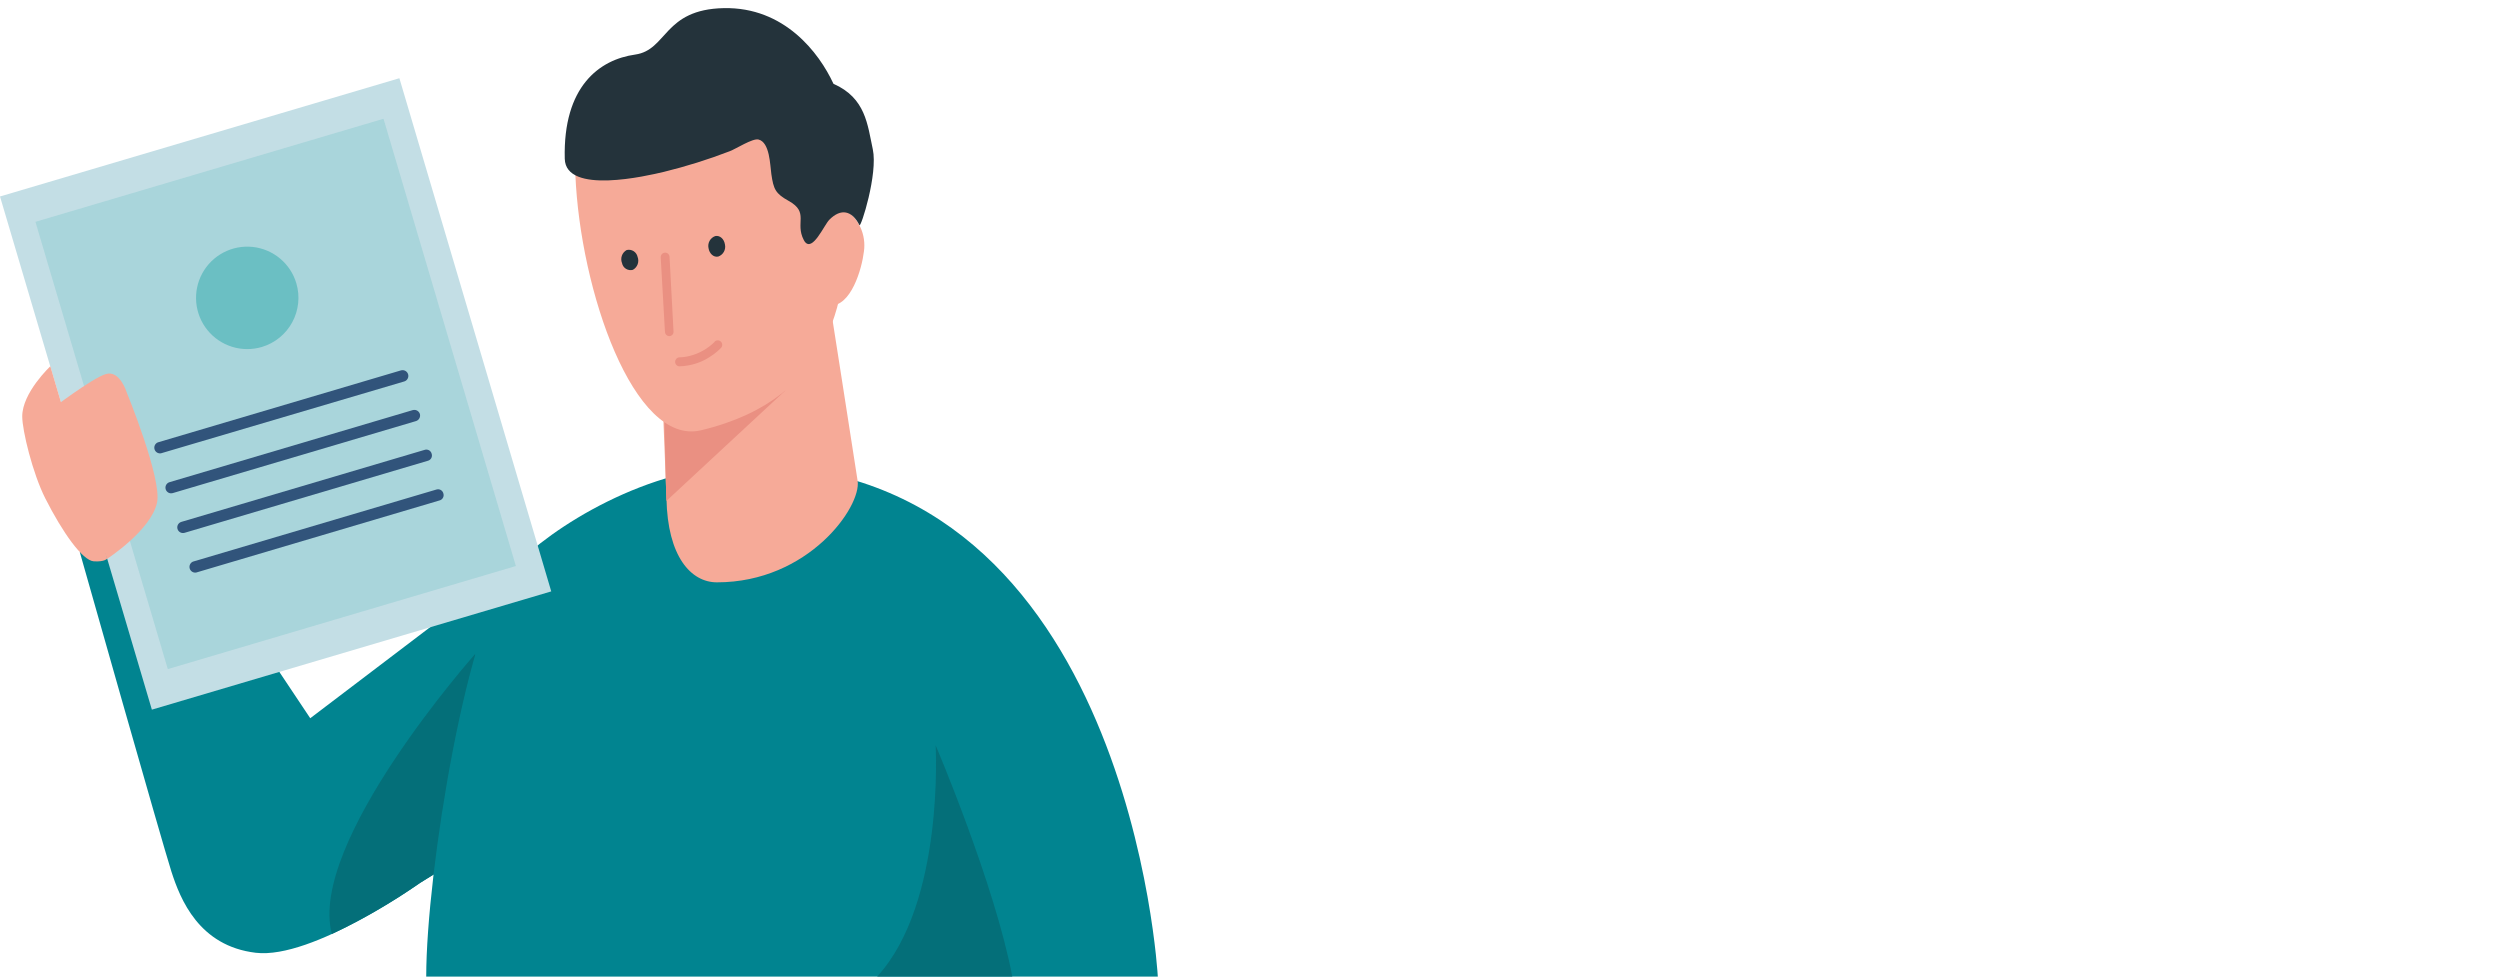 <svg width="256" height="100" viewBox="0 0 256 100" fill="none" xmlns="http://www.w3.org/2000/svg">
<path d="M54.851 56.016L31.769 73.547L16.344 50.424L8.168 56.524C8.168 56.524 16.629 86.385 17.55 89.245C18.472 92.105 20.376 96.871 26.19 97.564C32.004 98.256 43.017 90.407 43.017 90.407L53.628 83.815L51.735 78.826L54.851 56.016Z" fill="#018490"/>
<path d="M33.998 95.631C37.144 94.144 40.161 92.396 43.017 90.408L53.629 83.815L51.735 78.827L48.669 66.955C48.669 66.955 31.49 86.29 33.981 95.631" fill="#046F79"/>
<path d="M76.656 47.66C66.336 47.66 56.395 54.079 52.602 58.062C47.895 63.007 43.645 89.386 43.645 100.001H118.559C118.559 100.001 115.739 47.66 76.656 47.66Z" fill="#018490"/>
<path d="M67.66 36.195L84.973 30.994C84.973 30.994 87.313 45.894 87.821 49.24C88.223 51.882 82.795 59.631 73.412 59.631C70.754 59.631 68.358 56.989 68.247 51.056L67.66 36.195Z" fill="#F6AA98"/>
<path d="M80.413 39.994L68.233 51.301L67.769 32.508L80.413 39.994Z" fill="#EA9082"/>
<path d="M71.781 44.062C85.793 40.71 86.748 29.906 86.737 21.867C86.737 16.705 84.861 5.666 74.272 6.163C63.683 6.66 58.528 8.604 58.919 17.895C59.411 29.749 64.906 45.705 71.781 44.062Z" fill="#F6AA98"/>
<path d="M84.97 31.285C87.142 31.414 88.254 27.542 88.466 25.749C88.586 24.906 88.46 24.046 88.105 23.273C87.749 22.499 87.179 21.844 86.461 21.386C84.227 19.978 82.915 23.576 83.551 26.38C84.188 29.185 83.11 31.218 84.97 31.285Z" fill="#F6AA98"/>
<path d="M68.494 34.42C68.388 34.409 68.288 34.361 68.214 34.282C68.14 34.205 68.097 34.103 68.092 33.995L67.657 26.347C67.652 26.229 67.694 26.113 67.773 26.024C67.852 25.935 67.963 25.881 68.081 25.872C68.141 25.868 68.201 25.875 68.257 25.894C68.314 25.913 68.366 25.944 68.411 25.983C68.456 26.023 68.492 26.071 68.518 26.125C68.544 26.179 68.558 26.237 68.561 26.297L68.969 33.951C68.973 34.01 68.965 34.069 68.945 34.124C68.926 34.18 68.895 34.231 68.856 34.275C68.816 34.319 68.768 34.354 68.715 34.379C68.661 34.404 68.603 34.418 68.545 34.42H68.494Z" fill="#EA9082"/>
<path d="M63.692 26.933C63.596 26.691 63.592 26.422 63.681 26.177C63.769 25.932 63.944 25.728 64.172 25.603C64.292 25.573 64.417 25.568 64.538 25.588C64.66 25.608 64.776 25.651 64.881 25.717C64.985 25.783 65.075 25.869 65.145 25.97C65.216 26.072 65.264 26.186 65.29 26.307C65.383 26.549 65.386 26.817 65.296 27.061C65.207 27.304 65.032 27.507 64.804 27.631C64.685 27.663 64.56 27.67 64.438 27.652C64.316 27.634 64.2 27.59 64.095 27.525C63.991 27.459 63.901 27.373 63.832 27.271C63.763 27.169 63.715 27.054 63.692 26.933Z" fill="#24333B"/>
<path d="M72.551 25.402C72.497 25.148 72.537 24.883 72.665 24.656C72.792 24.43 72.998 24.258 73.243 24.173C73.712 24.078 74.148 24.458 74.237 25.044C74.291 25.298 74.25 25.563 74.123 25.79C73.996 26.016 73.79 26.188 73.545 26.273C73.081 26.374 72.64 25.983 72.551 25.402Z" fill="#24333B"/>
<path d="M82.398 24.732C83.203 25.849 84.375 23.056 84.928 22.497C86.107 21.313 87.24 21.542 88.005 23.056C88.145 23.374 89.915 17.799 89.374 15.285C88.832 12.771 88.653 10.039 85.347 8.581C83.878 5.402 80.321 0.71 74.122 0.832C67.922 0.955 68.347 5.117 65.046 5.587C61.377 6.101 57.647 8.849 57.831 16.257C57.926 19.966 66.269 18.006 67.984 17.598C70.278 17.037 72.533 16.33 74.736 15.48C75.367 15.24 77.065 14.145 77.662 14.285C78.835 14.564 78.852 16.899 78.986 17.827C79.209 19.363 79.394 19.816 80.767 20.576C82.89 21.76 81.387 22.81 82.303 24.57C82.331 24.626 82.362 24.68 82.398 24.732Z" fill="#24333B"/>
<path d="M73.181 35.005C72.475 35.705 71.594 36.203 70.629 36.446C70.275 36.537 69.911 36.586 69.546 36.591C69.432 36.604 69.327 36.658 69.251 36.743C69.175 36.828 69.133 36.938 69.133 37.052C69.133 37.166 69.175 37.276 69.251 37.361C69.327 37.447 69.432 37.501 69.546 37.513C69.868 37.509 70.19 37.475 70.506 37.412C71.382 37.256 72.21 36.902 72.93 36.379C72.99 36.343 73.048 36.304 73.103 36.262C73.362 36.072 73.605 35.861 73.829 35.63C73.913 35.542 73.96 35.424 73.957 35.302C73.954 35.18 73.903 35.064 73.815 34.98C73.772 34.938 73.72 34.905 73.664 34.883C73.607 34.861 73.547 34.85 73.487 34.852C73.365 34.854 73.249 34.905 73.165 34.993L73.181 35.005Z" fill="#EA9082"/>
<path d="M40.897 8.009L0 20.119L15.551 72.669L56.448 60.559L40.897 8.009Z" fill="#C3DEE5"/>
<path opacity="0.3" d="M39.272 12.16L3.629 22.715L17.183 68.516L52.826 57.961L39.272 12.16Z" fill="#6BBFC3"/>
<path d="M30.348 29.018C30.055 28.022 29.473 27.136 28.676 26.472C27.879 25.808 26.903 25.395 25.871 25.285C24.839 25.176 23.799 25.375 22.88 25.857C21.962 26.34 21.207 27.084 20.711 27.996C20.216 28.907 20.002 29.946 20.096 30.979C20.19 32.013 20.589 32.995 21.242 33.802C21.894 34.608 22.772 35.203 23.762 35.511C24.753 35.819 25.813 35.826 26.808 35.532C28.139 35.136 29.26 34.227 29.923 33.006C30.587 31.785 30.74 30.351 30.348 29.018Z" fill="#6BBFC3"/>
<path d="M41.79 38.325C41.745 38.175 41.643 38.05 41.506 37.976C41.369 37.902 41.208 37.884 41.058 37.928L16.156 45.302C16.024 45.359 15.917 45.462 15.856 45.592C15.795 45.722 15.784 45.869 15.825 46.007C15.865 46.145 15.955 46.263 16.077 46.339C16.198 46.415 16.344 46.443 16.485 46.419L41.41 39.056C41.556 39.008 41.678 38.904 41.748 38.767C41.819 38.631 41.834 38.472 41.79 38.325Z" fill="#31547B"/>
<path d="M42.997 42.392C42.95 42.243 42.848 42.119 42.711 42.045C42.575 41.971 42.415 41.953 42.265 41.995L17.357 49.375C17.284 49.397 17.215 49.433 17.156 49.481C17.097 49.53 17.047 49.59 17.011 49.657C16.975 49.724 16.952 49.798 16.944 49.874C16.937 49.951 16.944 50.028 16.966 50.101C16.988 50.174 17.024 50.243 17.073 50.302C17.121 50.361 17.181 50.411 17.248 50.447C17.316 50.483 17.389 50.506 17.465 50.514C17.542 50.521 17.619 50.514 17.692 50.492L42.6 43.118C42.747 43.071 42.87 42.97 42.944 42.834C43.018 42.699 43.037 42.54 42.997 42.392Z" fill="#31547B"/>
<path d="M44.202 46.465C44.184 46.389 44.15 46.318 44.102 46.256C44.055 46.194 43.995 46.143 43.927 46.105C43.858 46.068 43.783 46.045 43.705 46.039C43.628 46.033 43.55 46.042 43.476 46.068L18.568 53.442C18.494 53.464 18.426 53.501 18.367 53.549C18.308 53.597 18.258 53.657 18.222 53.724C18.186 53.792 18.163 53.866 18.155 53.942C18.148 54.018 18.155 54.095 18.177 54.169C18.199 54.242 18.235 54.31 18.284 54.37C18.332 54.429 18.392 54.478 18.459 54.514C18.526 54.551 18.6 54.574 18.677 54.581C18.753 54.589 18.83 54.582 18.903 54.56L43.806 47.185C43.881 47.167 43.951 47.133 44.012 47.086C44.074 47.039 44.125 46.98 44.162 46.912C44.199 46.844 44.222 46.77 44.229 46.693C44.236 46.616 44.227 46.538 44.202 46.465Z" fill="#31547B"/>
<path d="M45.401 50.531C45.383 50.455 45.349 50.383 45.301 50.32C45.253 50.258 45.193 50.206 45.124 50.169C45.055 50.132 44.979 50.109 44.901 50.103C44.822 50.097 44.743 50.108 44.67 50.134L19.761 57.509C19.628 57.565 19.52 57.668 19.458 57.799C19.397 57.93 19.386 58.079 19.427 58.218C19.469 58.356 19.56 58.475 19.684 58.55C19.807 58.626 19.954 58.653 20.096 58.626L45.005 51.246C45.079 51.227 45.149 51.194 45.21 51.147C45.271 51.101 45.321 51.042 45.358 50.975C45.396 50.908 45.419 50.834 45.426 50.757C45.433 50.681 45.425 50.604 45.401 50.531Z" fill="#31547B"/>
<path d="M5.154 37.508C5.154 37.508 2.272 40.206 2.277 42.648C2.277 44.072 3.333 48.446 4.634 51.027C6.405 54.525 8.449 57.407 9.605 57.48C10.761 57.553 10.979 57.189 10.979 57.189L5.154 37.508Z" fill="#F6AA98"/>
<path d="M16.082 51.465C16.601 49.023 12.993 40.224 12.993 40.224C12.993 40.224 12.29 37.884 10.86 38.297C9.43 38.71 5.152 41.99 5.152 41.99L10.977 57.219C10.977 57.219 15.473 54.303 16.082 51.465Z" fill="#F6AA98"/>
<path d="M95.807 76.312C95.807 76.312 96.74 92.469 89.82 100H103.659C101.856 90.502 95.807 76.312 95.807 76.312Z" fill="#046F79"/>
</svg>
